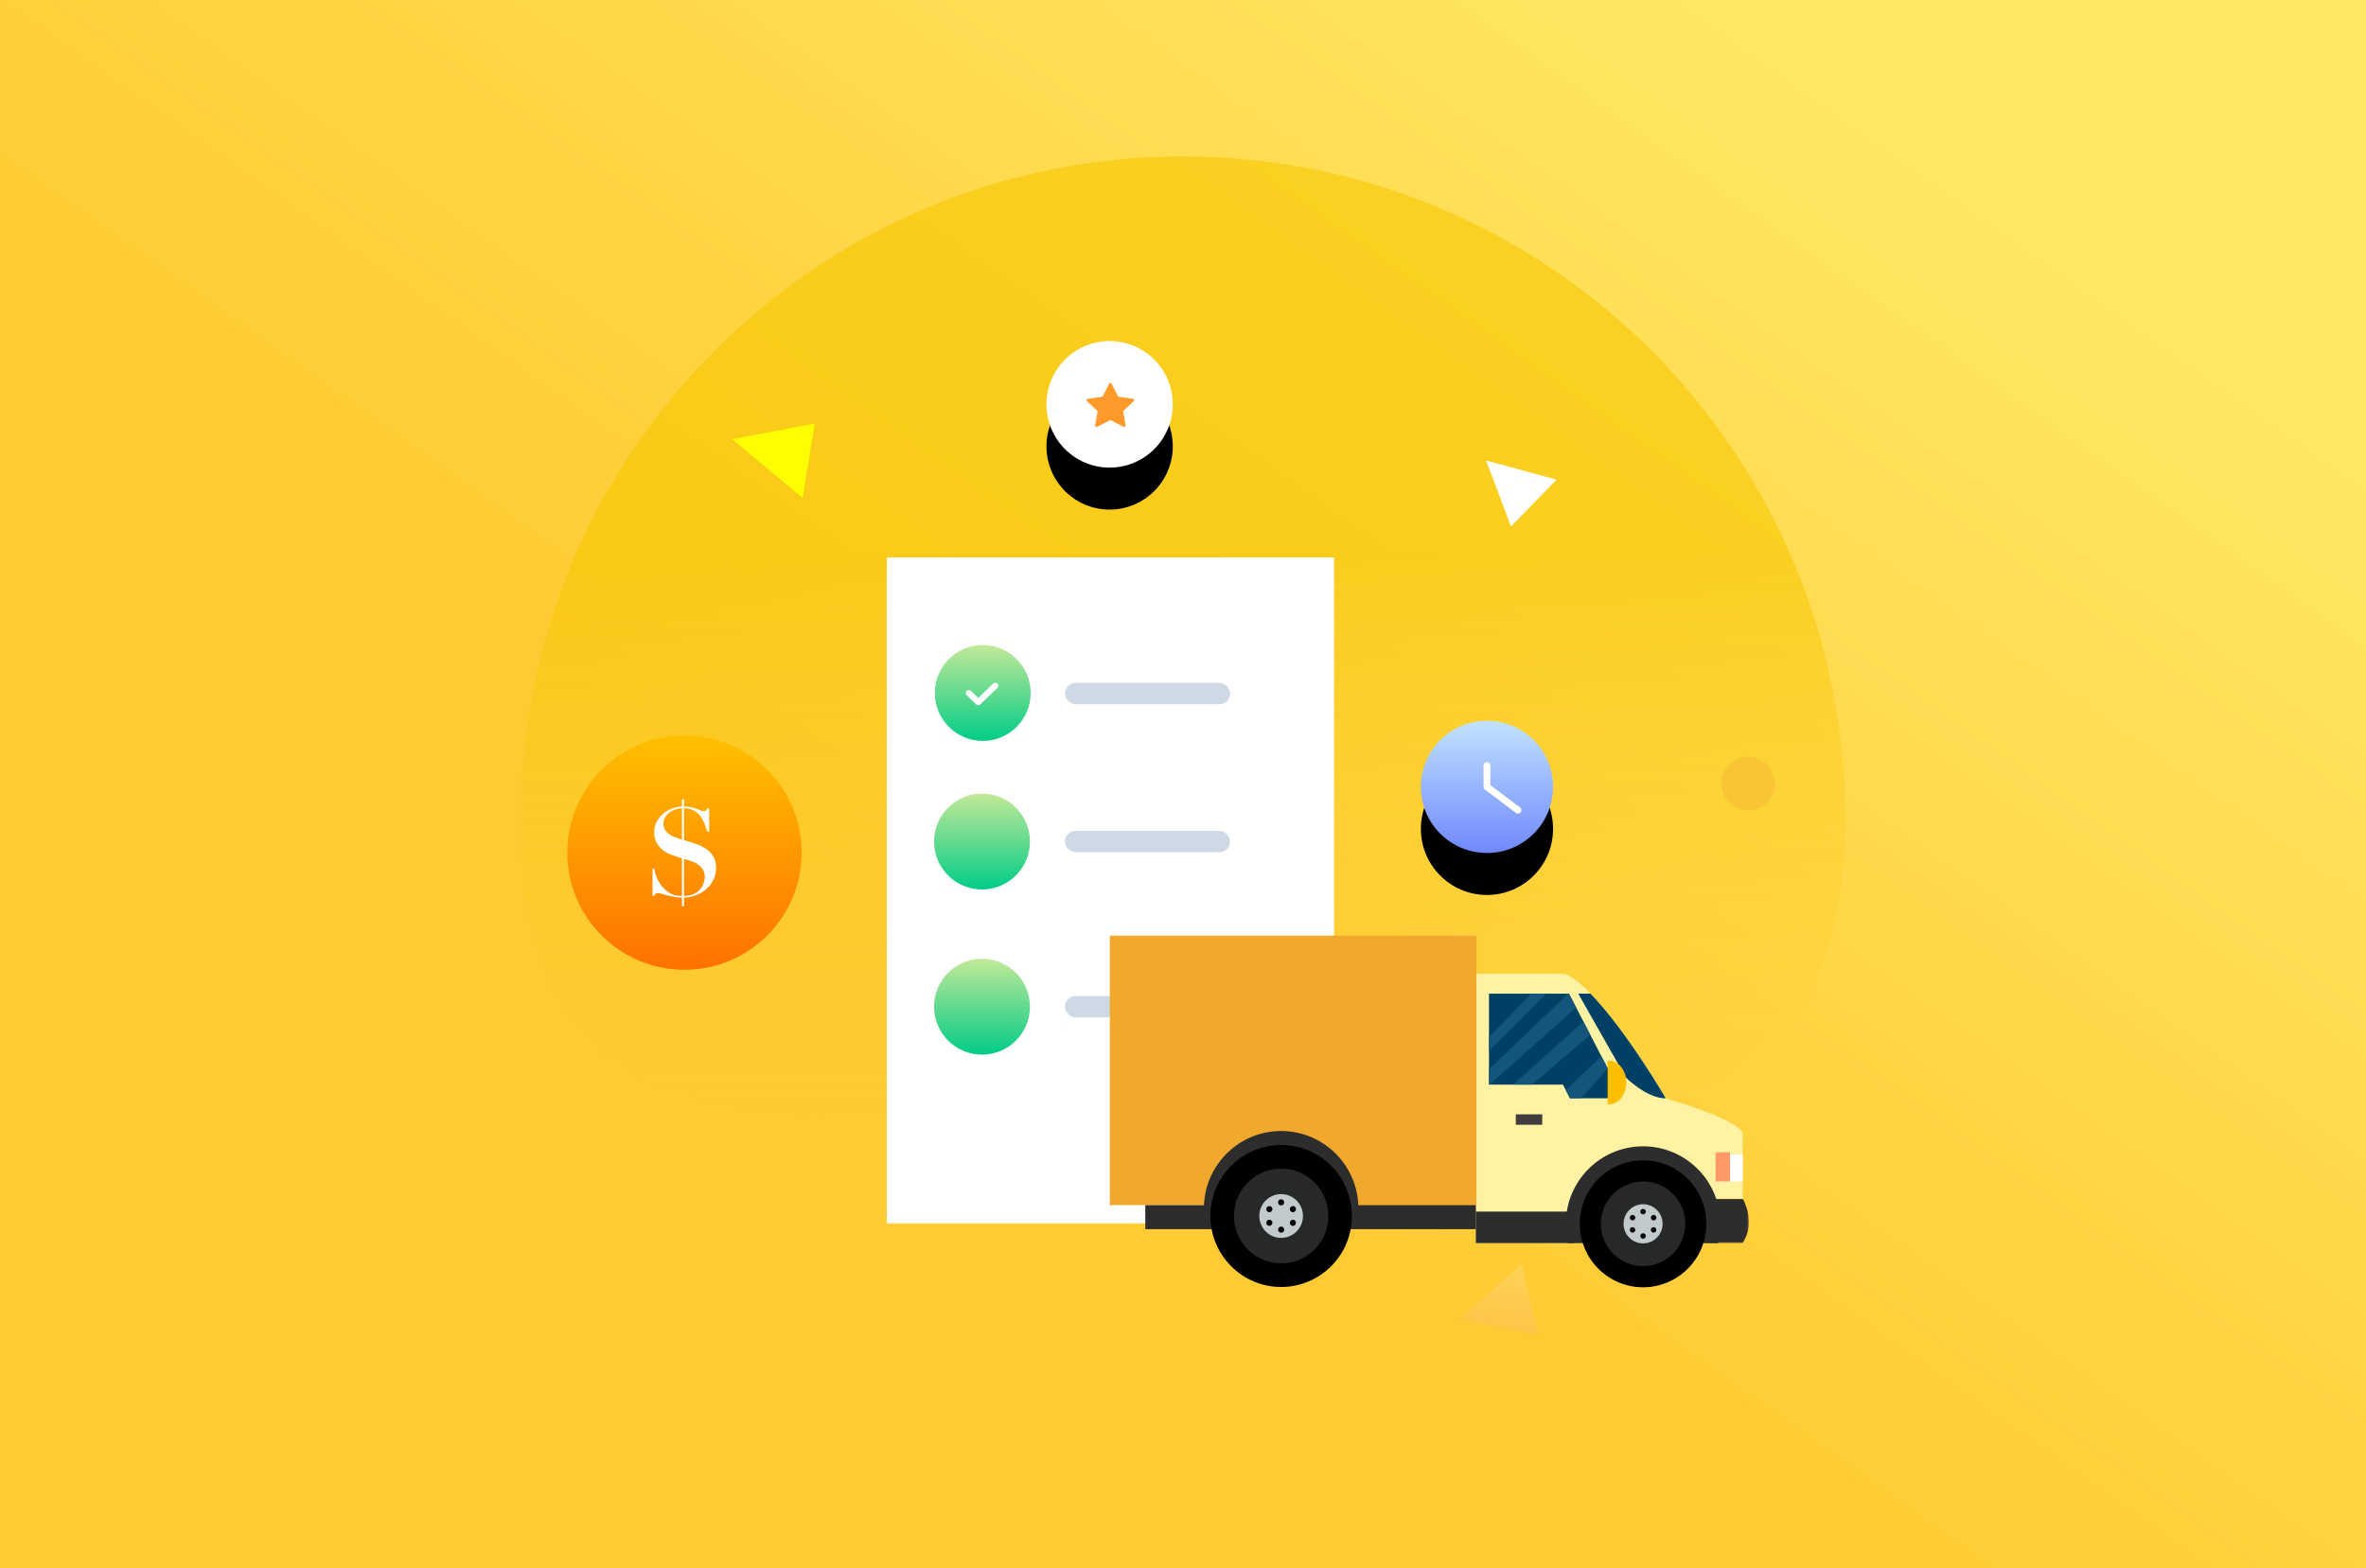 <svg xmlns="http://www.w3.org/2000/svg" xmlns:xlink="http://www.w3.org/1999/xlink" width="1240" height="822" xmlns:v="https://vecta.io/nano"><defs><linearGradient x1="97.984%" y1="28.028%" x2="50%" y2="71.972%" id="A"><stop stop-color="#ffe763" offset="0%"/><stop stop-color="#ffca32" offset="100%"/></linearGradient><linearGradient x1="50%" y1="38.838%" x2="50%" y2="100%" id="B"><stop stop-color="#f7c600" offset="0%"/><stop stop-color="#ffd03d" stop-opacity="0" offset="100%"/></linearGradient><linearGradient x1="50%" y1="0%" x2="50%" y2="100%" id="C"><stop stop-color="#c2e998" offset="0%"/><stop stop-color="#02cc87" offset="100%"/></linearGradient><path id="D" d="M0 0h26.446v23.275H0z"/><linearGradient x1="50%" y1="0%" x2="50%" y2="100%" id="E"><stop stop-color="#ffc000" offset="0%"/><stop stop-color="#ff7100" offset="100%"/></linearGradient><linearGradient x1="50%" y1="0%" x2="50%" y2="100%" id="F"><stop stop-color="#fee5ac" offset="0%"/><stop stop-color="#ffb181" offset="100%"/></linearGradient><ellipse id="G" cx="33.1" cy="33.171" rx="33.1" ry="33.171"/><filter x="-129.9%" y="-96.5%" width="359.8%" height="359.3%" id="H"><feOffset dy="22" in="SourceAlpha"/><feGaussianBlur stdDeviation="25"/><feColorMatrix values="0 0 0 0 0.726   0 0 0 0 0.497   0 0 0 0 0  0 0 0 1 0"/></filter><linearGradient x1="50%" y1="0%" x2="50%" y2="100%" id="I"><stop stop-color="#c1e3ff" offset="0%"/><stop stop-color="#6f88fc" offset="100%"/></linearGradient><ellipse id="J" cx="482.005" cy="233.682" rx="34.64" ry="34.655"/><filter x="-124.1%" y="-92.3%" width="348.3%" height="348.2%" id="K"><feOffset dy="22" in="SourceAlpha"/><feGaussianBlur stdDeviation="25"/><feColorMatrix values="0 0 0 0 0   0 0 0 0 0.124   0 0 0 0 0.359  0 0 0 0.248 0"/></filter><path id="L" d="M245.571 30.399h6.291c19.018 19.713 39.402 54.811 39.402 54.811-9.894 0-20.785-10.898-20.785-10.898l-24.908-43.912z"/></defs><g fill="none" fill-rule="evenodd"><path fill="url(#A)" d="M0 0h1240v822H0z"/><g transform="translate(273 82)"><path d="M347 500.587c191.643 0 347 38.056 347-153.587S538.643 0 347 0 0 155.357 0 347s155.357 153.587 347 153.587z" fill-opacity=".6" fill="url(#B)"/><g transform="translate(24.304 96.764)"><g transform="translate(0 113.416)"><path fill="#fff" d="M167.424 0h234.46v349.047h-234.46z"/><g transform="translate(192.628 45.907)"><ellipse fill="url(#C)" cx="25.121" cy="25.131" rx="25.121" ry="25.131"/><path d="M30.504 20.264a1.69 1.69 0 0 1 2.32 0c.601.576.638 1.488.113 2.106l-.113.12-8.917 8.554c-.601.576-1.551.612-2.196.108l-.125-.108-4.904-4.704a1.53 1.53 0 0 1 0-2.226c.601-.576 1.551-.612 2.196-.108l.125.108 3.743 3.591 7.757-7.441z" fill="#fff" fill-rule="nonzero"/></g><ellipse fill="url(#C)" cx="217.358" cy="148.916" rx="25.121" ry="25.131"/><g fill="#cfd9e5"><rect x="260.844" y="65.769" width="86.527" height="11.169" rx="5.584"/><rect x="260.844" y="143.331" width="86.527" height="11.169" rx="5.584"/></g><ellipse fill="url(#C)" cx="217.358" cy="235.479" rx="25.121" ry="25.131"/><rect fill="#cfd9e5" x="260.844" y="229.894" width="86.527" height="11.169" rx="5.584"/><g transform="translate(284.346 198.257)"><g transform="translate(308.497 137.888)"><mask id="M" fill="#fff"><use xlink:href="#D"/></mask><path d="M4.012 15.952C4.012 10.177 2.558 4.746 0 0h23.217s7.365 12.273-.152 23.275H2.664c.634-2.581 1.348-4.546 1.348-7.323" fill="#2c2d2c" mask="url(#M)"/></g><path d="M236.908 19.944c14.748 0 54.356 65.266 54.356 65.266s40.451 11.673 40.451 18.859v33.82h-23.217c-5.66-10.497-16.728-17.627-29.457-17.627-18.485 0-33.47 15.032-33.47 33.579a33.72 33.72 0 0 0 .803 7.299h-54.553V19.944h45.087z" fill="#fff2a2"/><use xlink:href="#L" fill="#4093c1"/><path fill="#3f3d3e" d="M212.769 99.095h13.863v-5.442h-13.863z"/><path fill="#f0a92d" d="M0 141.242h192.126V0H0z"/><path fill="#2c2c2c" d="M18.589 153.839h173.232v-12.597H18.589z"/><g fill="#004064"><path d="M240.629 30.399h-41.916v47.68h38.747l3.696 7.13h20.585V71.13z"/><use xlink:href="#L"/></g><g fill="#14567b"><path d="M198.714 78.08h.168l45.543-40.358-3.795-7.322h-.423l-41.493 39.632zm58.863-14.984l-18.584 17.939 2.163 4.174h5.99l13.76-15.691z"/><path d="M248.214 45.032L211.323 78.08h9.983l30.483-26.148zm-49.5 8.054v7.275l30.114-29.962h-7.88z"/></g><path d="M50.581 153.15c-.831-3.241-1.273-6.64-1.273-10.143 0-22.429 18.125-40.613 40.482-40.613s40.481 18.184 40.481 40.613a40.86 40.86 0 0 1-1.272 10.143H50.581z" fill="#2c2d2c"/><path d="M52.709 146.931c0-20.546 16.602-37.202 37.081-37.202s37.08 16.656 37.08 37.202-16.601 37.202-37.08 37.202-37.081-16.656-37.081-37.202" fill="#000"/><path d="M65.044 146.931c0-13.711 11.079-24.826 24.745-24.826s24.745 11.115 24.745 24.826-11.079 24.826-24.745 24.826-24.745-11.115-24.745-24.826" fill="#272828"/><path d="M78.351 146.931c0-6.338 5.121-11.475 11.438-11.475s11.438 5.137 11.438 11.475-5.121 11.475-11.438 11.475-11.438-5.137-11.438-11.475" fill="#c2cacc"/><path d="M91.375 139.777a1.59 1.59 0 1 1-1.585-1.59 1.59 1.59 0 0 1 1.585 1.59m-6.968 2.2c.759.44 1.018 1.413.579 2.173a1.58 1.58 0 0 1-2.164.582c-.759-.44-1.018-1.413-.581-2.174a1.58 1.58 0 0 1 2.165-.581m-1.584 7.154a1.58 1.58 0 0 1 2.165.581c.438.76.178 1.733-.581 2.174a1.58 1.58 0 0 1-2.164-.584 1.59 1.59 0 0 1 .579-2.171m5.383 4.954a1.59 1.59 0 1 1 1.585 1.59 1.59 1.59 0 0 1-1.585-1.59m6.968-2.2a1.59 1.59 0 0 1-.579-2.171 1.58 1.58 0 0 1 2.164-.582c.759.44 1.018 1.412.581 2.173a1.58 1.58 0 0 1-2.165.581m1.584-7.154a1.58 1.58 0 0 1-2.165-.581c-.437-.76-.178-1.734.581-2.174a1.58 1.58 0 0 1 2.164.582c.438.76.179 1.733-.579 2.173" fill="#000"/><path d="M240.265 161.163c-.831-3.241-1.273-6.64-1.273-10.143 0-22.429 18.125-40.613 40.482-40.613s40.481 18.184 40.481 40.613c0 3.503-.443 6.901-1.273 10.143h-78.416z" fill="#2c2d2c"/><path d="M246.304 151.021c0-18.379 14.851-33.277 33.169-33.277s33.169 14.899 33.169 33.277-14.85 33.277-33.169 33.277-33.169-14.899-33.169-33.277" fill="#000"/><path d="M257.338 151.021c0-12.265 9.911-22.207 22.135-22.207s22.135 9.942 22.135 22.207-9.91 22.207-22.135 22.207-22.135-9.943-22.135-22.207" fill="#272828"/><path d="M269.242 151.021c0-5.67 4.581-10.264 10.232-10.264s10.231 4.595 10.231 10.264-4.581 10.264-10.231 10.264-10.232-4.595-10.232-10.264" fill="#c2cacc"/><path d="M280.892 144.622a1.42 1.42 0 0 1-1.418 1.422 1.422 1.422 0 1 1 0-2.844 1.42 1.42 0 0 1 1.418 1.423m-6.233 1.966c.678.394.911 1.263.519 1.944s-1.259.914-1.937.52-.911-1.263-.519-1.943 1.259-.914 1.937-.521m-1.418 6.399c.678-.393 1.546-.16 1.937.521s.159 1.55-.519 1.944-1.546.16-1.937-.521-.159-1.55.519-1.944m4.815 4.431a1.42 1.42 0 0 1 1.418-1.422 1.422 1.422 0 1 1 0 2.844 1.42 1.42 0 0 1-1.418-1.423m6.232-1.966c-.678-.394-.911-1.263-.518-1.944s1.258-.914 1.936-.521.911 1.263.519 1.944-1.259.914-1.937.521m1.418-6.399c-.678.394-1.546.161-1.937-.521s-.159-1.549.519-1.943 1.546-.16 1.937.521.159 1.55-.519 1.943" fill="#000"/><path fill="#fefefe" d="M318.363 128.813h13.351v-14.09h-13.351z"/><path fill="#f96" d="M317.464 128.813h7.575v-15.268h-7.575z"/><path fill="#2c2d2c" d="M191.822 161.139h51.302v-16.516h-51.302z"/><path d="M261.768 65.575c-.291 0-.578.021-.862.056V88.28a7.11 7.11 0 0 0 .862.055c4.91 0 8.891-5.095 8.891-11.379s-3.981-11.38-8.891-11.38" fill="#ffbf00"/></g><ellipse fill="url(#E)" cx="61.406" cy="154.697" rx="61.406" ry="61.432"/><path d="M61.186 182.811v-4.504c2.529-.129 4.823-.633 6.881-1.512s3.816-2.016 5.273-3.41a15.2 15.2 0 0 0 3.408-4.825c.815-1.823 1.222-3.764 1.222-5.822 0-2.488-.514-4.536-1.543-6.144a13.24 13.24 0 0 0-3.955-3.989c-1.608-1.051-3.408-1.909-5.402-2.573l-5.884-1.898V131.47c2.058.043 3.762.44 5.113 1.19s2.476 1.705 3.376 2.863 1.629 2.466 2.187 3.925l1.608 4.375h.9v-12.224h-1.093c-.214.515-.418.869-.611 1.062s-.589.29-1.19.29c-.514 0-1.083-.129-1.704-.386l-2.122-.804a29.81 29.81 0 0 0-2.765-.804c-1.05-.257-2.283-.386-3.698-.386v-3.796h-1.093v3.796c-2.144.129-4.105.579-5.884 1.351s-3.312 1.769-4.598 2.992-2.283 2.606-2.99 4.15-1.061 3.131-1.061 4.761c0 2.316.429 4.246 1.286 5.79s1.972 2.831 3.344 3.86 2.926 1.866 4.662 2.509l5.241 1.737v19.687c-.6 0-1.254-.021-1.961-.064s-1.458-.193-2.251-.45-1.618-.643-2.476-1.158-1.736-1.222-2.637-2.123c-.9-.858-1.661-1.791-2.283-2.799s-1.136-1.994-1.543-2.959a19.38 19.38 0 0 1-.932-2.702l-.45-2.027h-.9v14.283h.965c.214-.6.45-.997.707-1.19s.686-.29 1.286-.29c.429 0 1.072.129 1.929.386l2.99.804 3.666.804a20.11 20.11 0 0 0 3.891.386v4.504h1.093zm-1.093-34.935l-3.826-1.287c-1.179-.472-2.208-1.04-3.087-1.705s-1.565-1.437-2.058-2.316-.74-1.898-.74-3.056c0-.901.214-1.812.643-2.734s1.05-1.759 1.865-2.509 1.833-1.383 3.055-1.898 2.605-.815 4.148-.901v16.406zm1.093 29.53v-19.43l4.212 1.383c1.308.493 2.454 1.104 3.441 1.834a8.47 8.47 0 0 1 2.347 2.606c.579 1.008.868 2.241.868 3.699 0 .772-.161 1.726-.482 2.863s-.89 2.23-1.704 3.281-1.929 1.941-3.344 2.67-3.194 1.094-5.338 1.094z" fill="#fff" fill-rule="nonzero"/></g><path fill="url(#F)" opacity=".272" d="M500.18 483.724l8.655 37.318-40.997-8.395z"/><path fill="#fff" d="M481.581 62.612l36.909 10.036-23.894 24.566z"/><path fill="#fffe00" d="M86.412 51.423l43.344-8.216-6.419 39.039z"/><ellipse fill="#f9c534" cx="618.935" cy="232.012" rx="14.027" ry="14.057"/><g fill-rule="nonzero"><g transform="translate(251.136)"><use fill="#000" filter="url(#H)" xlink:href="#G"/><use fill="#fff" xlink:href="#G"/><path d="M45.964 30.734c-.086-.256-.315-.442-.591-.481l-7.75-1.086-3.466-6.773c-.123-.241-.378-.394-.657-.394s-.533.153-.657.394l-3.466 6.773-7.75 1.086c-.276.039-.505.225-.591.481a.69.69 0 0 0 .185.724l5.608 5.272-1.324 7.444c-.047.265.066.533.291.691a.75.75 0 0 0 .431.135c.117 0 .234-.027.341-.081l6.932-3.515 6.932 3.515c.247.125.546.104.771-.054s.339-.426.291-.691L40.17 36.73l5.608-5.272a.69.69 0 0 0 .185-.724z" fill="#ff9929"/></g><use fill="#000" filter="url(#K)" xlink:href="#J"/><use fill="url(#I)" xlink:href="#J"/></g><path stroke="#fff" stroke-width="3.6" stroke-linecap="round" stroke-linejoin="round" d="M482.005 222.547v11.136l16.228 12.179"/></g></g></g></svg>